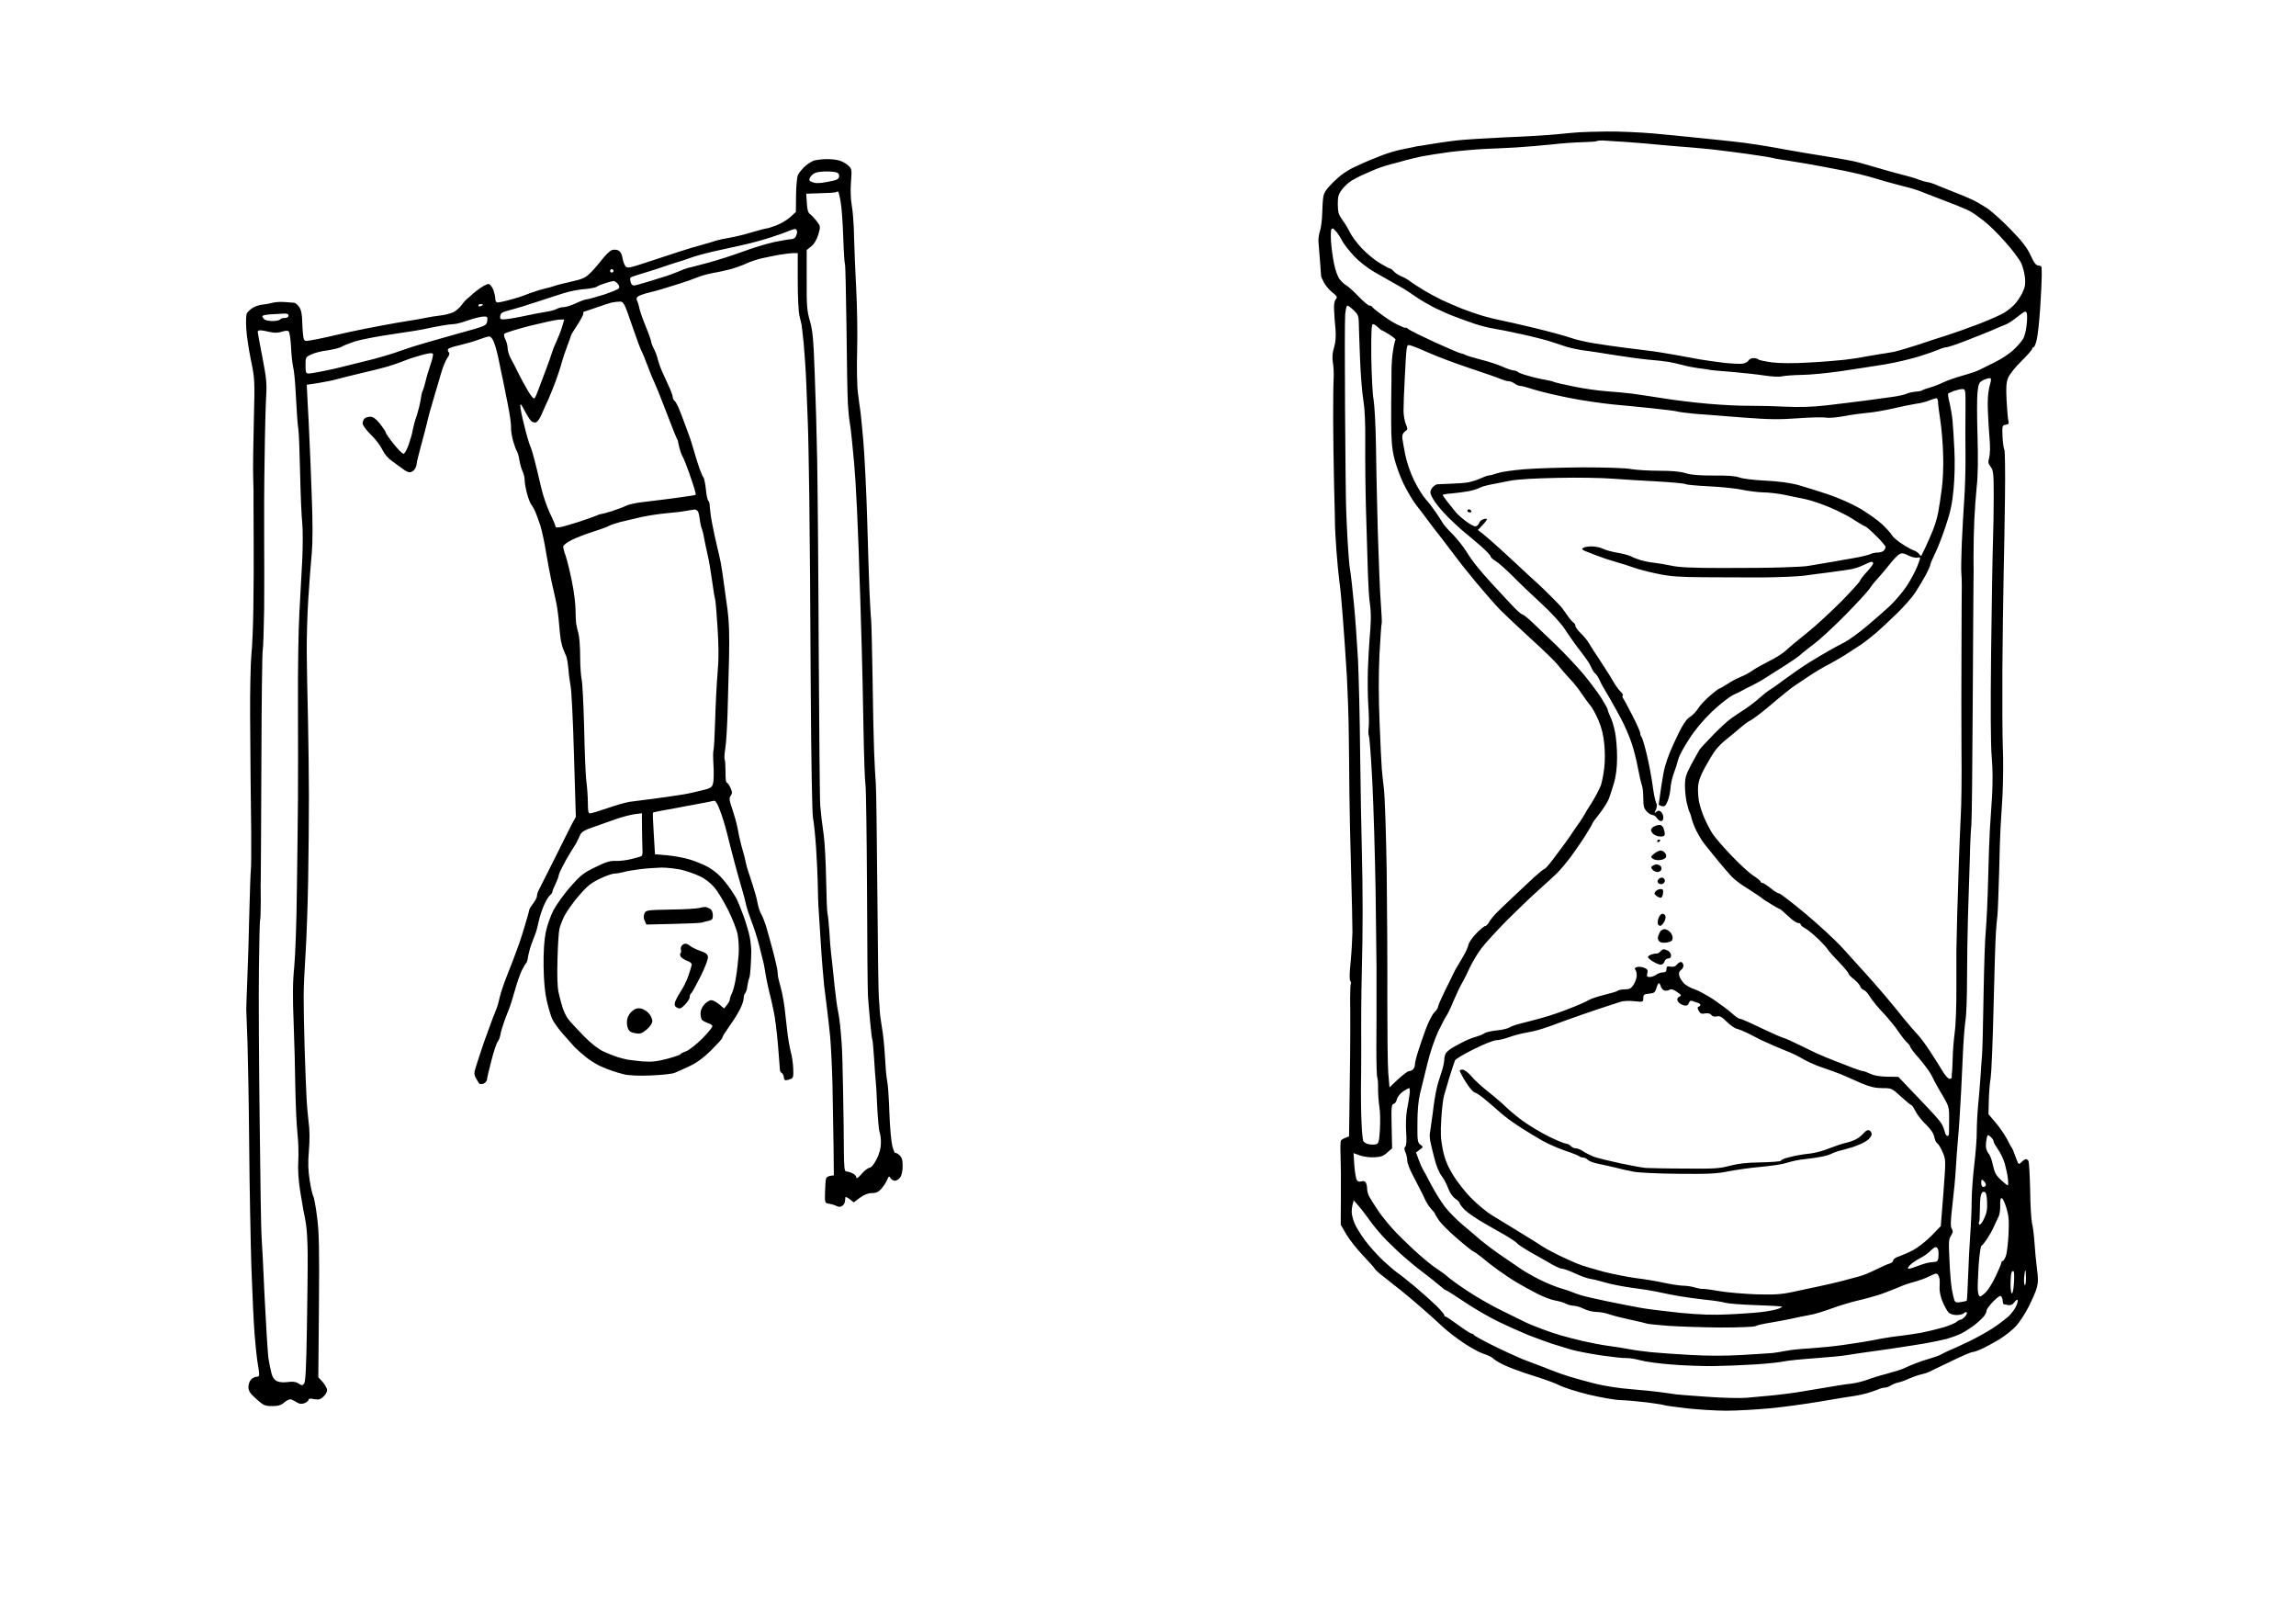 <?xml version="1.0" standalone="no"?>
<!DOCTYPE svg PUBLIC "-//W3C//DTD SVG 20010904//EN"
 "http://www.w3.org/TR/2001/REC-SVG-20010904/DTD/svg10.dtd">
<svg version="1.0" xmlns="http://www.w3.org/2000/svg"
 width="1488pt" height="1039pt" viewBox="0 0 1488 1039"
 preserveAspectRatio="xMidYMid meet">
<g transform="translate(0,1039) scale(0.1,-0.1)"
fill="#000000" stroke="none">
<g>
<path d="M10415 9538 c-77 -1 -158 -3 -180 -5 -22 -1 -87 -7 -145 -13 -58 -6
-211 -15 -340 -20 -129 -6 -273 -15 -320 -21 -47 -6 -110 -15 -140 -20 -30 -5
-66 -11 -80 -13 -14 -1 -36 -5 -50 -9 -14 -3 -51 -11 -83 -17 -31 -6 -85 -23
-120 -36 -34 -14 -71 -28 -82 -33 -11 -4 -53 -23 -94 -42 -50 -23 -93 -53
-136 -95 -44 -43 -64 -70 -68 -95 -4 -19 -7 -69 -8 -113 -1 -43 -8 -95 -15
-115 -7 -20 -11 -52 -9 -71 2 -19 6 -75 10 -125 4 -49 7 -92 7 -95 0 -3 8 -21
18 -40 10 -19 34 -48 54 -64 32 -25 35 -31 23 -45 -9 -10 -13 -35 -11 -69 1
-30 5 -85 9 -123 4 -48 1 -85 -9 -120 -11 -35 -13 -65 -8 -97 5 -26 7 -74 5
-107 -2 -33 -3 -148 -3 -255 0 -107 3 -303 6 -435 4 -132 6 -251 6 -265 0 -14
4 -83 9 -155 5 -71 14 -161 19 -200 6 -38 15 -135 21 -215 6 -80 12 -165 14
-190 2 -25 8 -121 14 -215 5 -93 11 -253 12 -355 2 -102 3 -273 4 -380 1 -107
6 -339 11 -515 5 -176 9 -358 9 -405 -1 -47 -6 -134 -12 -195 -7 -67 -8 -114
-2 -121 5 -6 6 -13 4 -16 -3 -3 -5 -45 -5 -94 1 -49 1 -136 1 -194 0 -58 -1
-240 -4 -404 l-4 -299 -24 -9 c-13 -5 -26 -13 -29 -18 -3 -5 -4 -48 -2 -97 2
-48 3 -169 2 -268 l-1 -180 38 -65 c21 -35 71 -98 111 -139 39 -42 72 -78 72
-82 0 -3 25 -26 56 -50 31 -24 82 -65 115 -91 33 -26 97 -80 142 -120 45 -39
104 -92 130 -117 27 -25 86 -71 131 -101 46 -31 103 -62 127 -70 24 -7 52 -20
62 -28 9 -9 27 -21 40 -28 12 -7 29 -16 37 -19 8 -4 35 -15 60 -25 25 -10 92
-33 150 -51 58 -18 125 -43 150 -56 25 -13 107 -39 183 -58 77 -18 169 -35
205 -36 37 -1 116 -8 175 -15 60 -8 112 -16 116 -19 5 -2 70 -11 146 -20 75
-8 189 -15 253 -15 65 0 189 7 277 15 88 8 241 29 340 46 99 17 196 33 215 35
19 3 53 10 75 16 22 6 54 17 72 24 17 8 39 14 50 14 10 0 27 6 38 14 11 7 34
17 52 20 18 4 49 16 70 26 21 9 54 21 73 25 19 4 41 11 50 16 8 4 72 35 142
68 69 34 133 61 141 61 8 0 35 9 59 20 25 11 76 39 115 62 38 24 88 63 110 88
22 25 59 81 81 125 22 44 46 98 52 121 9 31 10 62 1 125 -6 46 -13 122 -16
169 -3 47 -10 103 -16 125 -5 22 -11 119 -12 216 -2 96 -7 181 -11 187 -4 7
-11 12 -17 12 -5 0 -18 -9 -28 -19 -19 -19 -19 -18 -36 27 -9 26 -20 54 -25
62 -6 8 -22 38 -36 65 -15 28 -47 74 -72 103 l-45 53 2 87 c1 48 6 114 12 147
5 33 14 242 19 465 5 223 12 437 15 475 2 39 7 90 10 115 3 25 7 151 11 280 3
130 7 258 9 285 2 28 8 124 13 215 4 91 6 228 2 305 -3 77 -4 307 -3 510 2
204 5 474 8 600 3 127 7 361 9 520 2 160 0 295 -4 300 -4 6 -10 44 -12 85 -3
72 -2 75 21 78 20 3 22 8 16 30 -3 15 -8 74 -11 132 -4 83 -2 113 11 144 9 21
47 69 86 107 38 37 69 73 69 79 0 5 4 10 9 10 5 0 14 21 20 46 7 26 17 119 23
208 6 89 10 181 10 206 0 25 0 51 -1 58 -1 6 -10 12 -21 12 -15 0 -28 17 -50
66 -23 49 -54 90 -127 165 -53 55 -122 117 -152 138 -31 20 -76 47 -101 58
-25 11 -65 29 -90 38 -25 10 -54 21 -65 26 -11 4 -42 17 -69 28 -27 12 -56 21
-65 21 -9 1 -34 8 -56 16 -22 9 -65 22 -95 29 -30 8 -71 18 -90 24 -19 5 -75
22 -125 36 -49 15 -110 31 -135 35 -25 5 -103 19 -175 30 -71 11 -152 25 -180
30 -27 4 -90 16 -140 25 -49 9 -139 23 -200 31 -60 7 -177 20 -260 28 -82 9
-224 22 -315 31 -91 8 -228 14 -305 13z m-31 -58 c17 -1 87 -5 156 -10 69 -5
170 -13 225 -19 55 -5 136 -12 180 -15 44 -4 116 -10 160 -15 44 -5 145 -18
225 -29 80 -11 152 -23 160 -26 8 -2 33 -7 55 -10 22 -3 94 -15 160 -26 66
-12 176 -32 245 -46 69 -14 159 -36 200 -49 41 -13 113 -33 160 -45 47 -11 99
-26 115 -32 17 -6 44 -16 60 -23 17 -7 80 -31 140 -54 61 -23 124 -50 140 -58
17 -9 56 -36 88 -61 32 -24 96 -86 142 -139 47 -52 94 -115 105 -140 11 -25
22 -69 24 -97 3 -39 -1 -61 -19 -96 -13 -25 -34 -57 -48 -71 -13 -15 -43 -39
-66 -54 -23 -14 -95 -46 -159 -71 -64 -25 -157 -58 -207 -74 -49 -15 -139 -45
-199 -65 -61 -20 -130 -40 -155 -45 -25 -5 -66 -11 -91 -15 -25 -4 -67 -11
-95 -16 -27 -6 -86 -15 -130 -20 -44 -5 -150 -14 -235 -18 -99 -6 -184 -5
-235 1 -44 6 -84 14 -89 19 -6 5 -20 9 -33 9 -12 0 -26 -7 -31 -15 -4 -9 -21
-18 -37 -21 -16 -3 -69 0 -119 5 -50 6 -120 16 -156 22 -36 6 -110 20 -165 30
-55 10 -136 23 -180 28 -44 6 -116 15 -160 20 -44 6 -125 17 -180 26 -55 9
-125 25 -155 36 -30 11 -136 40 -235 64 -99 24 -198 46 -220 50 -22 4 -71 16
-110 27 -38 11 -101 33 -140 48 -38 15 -97 41 -130 56 -33 16 -89 46 -125 68
-36 22 -74 47 -85 56 -11 9 -34 22 -52 29 -17 7 -39 21 -49 32 -9 10 -21 19
-25 19 -4 0 -35 16 -68 36 -34 20 -86 64 -117 97 -31 33 -65 79 -75 101 -11
23 -33 59 -49 81 -25 34 -29 49 -30 101 0 51 4 66 28 97 15 20 43 46 62 57 19
11 46 25 60 32 14 6 48 21 75 33 28 13 79 30 115 40 36 9 81 21 100 27 19 5
64 16 100 24 36 7 119 20 185 29 66 8 167 17 225 20 58 2 152 7 210 10 58 4
159 12 225 19 66 8 158 14 205 15 46 1 86 4 89 7 2 2 18 4 35 4z m-1746 -570
c2 0 12 -10 23 -22 11 -13 29 -41 40 -63 12 -21 47 -65 77 -97 31 -33 88 -77
130 -101 41 -23 91 -51 111 -63 20 -11 52 -30 72 -41 20 -12 59 -37 85 -56 27
-19 81 -50 119 -70 39 -19 99 -46 135 -59 36 -14 95 -35 131 -47 37 -12 91
-26 120 -30 30 -5 108 -20 174 -35 66 -14 149 -35 185 -46 36 -12 87 -28 113
-37 27 -8 78 -19 115 -24 37 -4 123 -18 192 -29 69 -11 168 -25 221 -30 52 -4
113 -11 135 -15 21 -4 62 -13 89 -20 28 -8 75 -17 105 -21 30 -3 64 -8 75 -11
11 -2 76 -8 145 -13 69 -6 161 -16 205 -23 47 -7 95 -10 115 -5 19 4 76 8 125
9 50 0 164 11 255 24 91 14 219 33 285 44 66 11 165 34 220 51 55 17 114 38
132 46 17 8 38 14 47 14 9 0 64 18 123 41 60 23 137 54 173 69 36 16 76 33 90
38 14 5 49 28 77 51 48 37 52 39 58 21 4 -11 3 -46 -1 -78 -3 -31 -13 -69 -20
-83 -7 -15 -35 -47 -61 -72 -26 -26 -82 -63 -123 -83 -41 -20 -88 -43 -103
-51 -15 -8 -65 -25 -110 -37 -45 -13 -100 -32 -122 -43 -22 -11 -60 -26 -85
-33 -25 -7 -49 -16 -55 -20 -5 -4 -25 -7 -44 -8 -18 -2 -42 -7 -52 -12 -10 -6
-51 -15 -91 -21 -40 -6 -122 -17 -183 -25 -60 -8 -171 -21 -245 -30 -95 -11
-175 -13 -270 -9 -74 4 -180 6 -235 6 -55 -1 -174 5 -265 13 -91 8 -223 24
-295 36 -71 11 -161 25 -200 30 -38 5 -112 11 -164 15 -51 4 -147 17 -213 31
-66 13 -124 27 -129 30 -5 3 -30 9 -57 14 -26 4 -74 15 -107 25 -33 9 -64 20
-69 26 -6 5 -18 9 -27 9 -9 0 -42 11 -73 25 -31 14 -94 34 -139 45 -45 12 -90
25 -99 30 -10 6 -23 10 -28 10 -6 0 -82 32 -168 71 -86 40 -165 78 -174 87
-10 8 -18 12 -18 8 0 -3 -23 6 -52 20 -29 14 -77 45 -107 68 -31 22 -57 44
-59 49 -2 4 -10 7 -17 7 -7 0 -38 26 -70 59 -31 32 -66 64 -78 71 -12 6 -32
24 -44 40 -13 15 -29 59 -37 101 -9 41 -17 106 -20 146 -2 40 -1 74 2 77 3 4
7 6 10 6z m94 -500 c5 0 23 -13 41 -30 25 -23 32 -38 33 -72 0 -24 4 -131 8
-238 4 -107 14 -231 22 -275 9 -54 13 -144 12 -275 -1 -107 1 -305 5 -440 4
-135 10 -315 12 -400 3 -85 8 -175 13 -200 4 -25 7 -72 6 -105 -1 -33 -4 -89
-8 -124 -3 -36 -8 -126 -11 -200 -2 -75 -1 -181 3 -236 4 -54 5 -117 2 -140
-3 -22 -2 -47 2 -55 4 -8 14 -143 22 -300 8 -157 17 -472 21 -700 3 -228 6
-451 6 -495 0 -44 0 -129 0 -190 0 -60 0 -117 0 -125 0 -8 0 -100 -1 -203 0
-103 2 -192 6 -198 3 -5 6 -39 5 -74 0 -35 4 -88 9 -119 5 -30 6 -95 3 -145
-5 -78 -8 -90 -26 -95 -11 -3 -33 -2 -48 1 -15 3 -31 13 -34 22 -4 9 -9 61
-11 116 -3 55 -4 147 -4 205 1 58 2 177 2 265 -1 88 0 205 0 260 0 55 2 174 4
265 3 91 5 260 5 375 0 116 -2 293 -5 395 -3 102 -8 379 -11 615 -2 237 -9
516 -14 620 -6 105 -17 267 -26 360 -9 94 -20 193 -25 220 -5 28 -12 111 -16
185 -4 74 -9 173 -10 220 -2 47 -5 335 -7 640 -2 305 -2 581 1 613 3 31 9 57
14 57z m166 -120 c6 0 21 -9 32 -20 11 -11 22 -20 25 -20 3 0 25 -13 50 -28
25 -16 43 -31 39 -34 -3 -4 -11 -35 -16 -70 -6 -35 -10 -94 -10 -133 0 -38 0
-95 -1 -125 -1 -30 -1 -122 -1 -205 0 -110 5 -171 19 -230 10 -44 38 -121 62
-171 25 -50 62 -113 84 -140 21 -27 54 -69 71 -93 18 -25 61 -81 96 -125 34
-45 77 -101 95 -125 17 -24 75 -96 128 -160 54 -64 121 -141 150 -171 30 -30
120 -115 201 -189 81 -73 160 -150 175 -170 15 -20 48 -58 74 -86 27 -27 62
-72 80 -100 18 -27 43 -61 55 -75 13 -14 36 -57 53 -96 21 -49 33 -98 38 -155
5 -46 5 -115 0 -153 -4 -38 -14 -89 -22 -114 -9 -24 -36 -75 -60 -114 -25 -38
-45 -71 -45 -73 0 -2 -15 -25 -32 -51 -18 -25 -40 -56 -48 -69 -8 -13 -28 -42
-45 -65 -16 -22 -52 -70 -79 -106 -26 -35 -52 -64 -57 -64 -4 0 -34 -24 -65
-52 -31 -29 -95 -89 -142 -133 -46 -44 -96 -91 -109 -105 -13 -14 -32 -37 -41
-52 -9 -16 -21 -28 -27 -28 -6 0 -32 -21 -57 -47 -26 -27 -49 -60 -51 -74 -3
-14 -19 -50 -37 -80 -17 -30 -36 -61 -41 -69 -5 -8 -14 -26 -21 -40 -6 -14
-31 -64 -55 -112 -23 -47 -43 -93 -43 -100 0 -8 -11 -25 -24 -37 -13 -12 -37
-59 -54 -104 -17 -45 -40 -112 -51 -148 -12 -36 -21 -74 -21 -85 0 -11 -5 -25
-12 -32 -7 -7 -19 -12 -27 -12 -8 0 -39 -24 -70 -52 l-56 -53 -8 95 c-4 52 -6
264 -6 470 1 206 -1 579 -4 828 -4 249 -12 492 -18 540 -6 48 -12 107 -14 132
-2 25 -9 158 -14 295 -7 170 -7 312 -1 444 6 107 12 197 14 200 3 4 0 63 -5
131 -6 69 -14 283 -20 475 -5 193 -11 447 -12 565 -2 118 -9 244 -15 280 -7
36 -13 161 -15 278 -1 164 1 212 11 212z m250 -140 c15 -4 70 -27 122 -50 52
-23 169 -67 260 -97 91 -30 179 -61 197 -69 17 -7 40 -14 50 -14 11 0 28 -7
39 -15 10 -8 27 -15 36 -15 10 0 50 -11 90 -24 40 -13 143 -37 228 -54 85 -17
211 -35 280 -42 69 -6 188 -18 265 -26 77 -8 147 -17 155 -20 8 -3 60 -10 115
-15 55 -4 194 -15 309 -24 171 -13 236 -14 358 -5 82 6 164 8 182 4 19 -3 69
1 112 9 44 9 113 18 154 22 41 3 120 17 175 30 55 13 122 26 148 30 26 3 63
13 82 21 19 8 39 14 45 14 5 0 10 -11 10 -25 0 -14 7 -64 14 -112 8 -49 17
-149 19 -223 3 -80 -1 -173 -9 -230 -7 -52 -17 -120 -23 -150 -5 -30 -21 -82
-34 -115 -13 -33 -35 -82 -48 -110 -13 -27 -25 -52 -27 -55 -2 -3 -9 2 -15 11
-7 9 -22 19 -34 23 -13 4 -47 23 -76 42 -30 19 -60 45 -66 57 -7 12 -35 44
-64 71 -29 27 -93 72 -142 101 -53 31 -141 70 -210 93 -66 22 -154 49 -196 61
-50 13 -124 23 -210 27 -76 4 -149 13 -168 21 -24 9 -75 13 -165 12 -93 0
-145 4 -181 15 -33 11 -90 16 -170 16 -66 0 -149 5 -185 11 -37 7 -170 11
-311 11 -135 -1 -305 -6 -378 -12 -73 -6 -151 -17 -174 -25 -23 -8 -48 -15
-56 -15 -8 0 -33 -9 -55 -19 -23 -11 -59 -22 -81 -26 -22 -4 -74 -8 -115 -9
-41 -2 -80 -3 -87 -4 -6 -1 -19 -9 -27 -18 -9 -8 -16 -24 -16 -34 0 -11 13
-38 30 -62 16 -24 54 -68 84 -98 30 -30 76 -73 103 -95 27 -22 77 -64 111 -94
34 -30 62 -59 62 -65 0 -7 15 -20 33 -31 17 -10 68 -55 112 -99 44 -45 127
-124 184 -176 57 -52 124 -124 148 -160 24 -36 54 -79 66 -96 13 -17 36 -49
53 -70 16 -22 35 -48 42 -59 6 -11 16 -30 21 -42 6 -11 15 -24 21 -28 5 -3 17
-21 25 -38 8 -18 19 -39 24 -47 5 -8 25 -42 44 -75 19 -33 53 -94 75 -136 22
-41 51 -109 65 -150 14 -40 33 -114 42 -164 9 -49 21 -100 26 -113 5 -13 9
-51 9 -84 0 -50 4 -66 22 -85 12 -13 29 -23 37 -23 9 0 22 -9 29 -20 7 -11 19
-20 27 -20 9 0 15 9 15 24 0 13 -7 29 -15 36 -12 10 -18 10 -31 0 -13 -12 -14
-10 -3 13 9 20 9 33 1 50 -6 12 -16 63 -22 112 -7 50 -23 137 -37 195 -14 58
-29 109 -34 114 -5 6 -9 17 -9 26 0 9 -23 61 -51 115 -28 55 -55 105 -60 111
-5 6 -6 14 -2 18 4 3 -3 15 -15 26 -12 11 -33 41 -48 67 -15 27 -53 86 -83
132 -31 46 -64 97 -74 115 -10 17 -34 46 -53 64 -18 18 -34 39 -34 47 0 8 -6
18 -13 22 -7 4 -24 24 -37 43 -14 19 -29 41 -35 49 -5 8 -37 41 -70 74 -33 33
-73 72 -90 87 -16 14 -73 66 -126 116 -52 49 -122 113 -155 142 -32 29 -70 60
-82 70 l-24 18 31 33 c18 19 30 36 27 38 -2 3 -14 2 -25 -2 -11 -3 -23 -15
-26 -26 -4 -10 -14 -19 -24 -19 -10 0 -38 15 -62 34 -24 18 -53 44 -64 57 -11
13 -35 43 -52 65 -18 23 -33 44 -33 47 0 3 26 8 58 10 31 3 80 9 107 14 28 5
60 15 73 22 13 7 44 16 70 21 26 5 83 16 127 25 52 10 161 16 311 19 128 3
285 0 350 -5 66 -5 196 -13 291 -18 94 -5 178 -13 185 -17 7 -5 78 -11 158
-15 80 -4 177 -14 215 -23 39 -8 97 -15 130 -16 33 0 96 -7 140 -16 44 -9 107
-22 140 -29 33 -7 103 -31 155 -53 52 -21 123 -58 157 -81 34 -22 66 -41 71
-41 4 0 36 -27 70 -61 34 -33 62 -66 62 -73 0 -6 -5 -17 -12 -24 -7 -7 -25
-12 -41 -12 -15 0 -37 -5 -48 -11 -11 -5 -59 -17 -107 -25 -48 -9 -127 -22
-177 -31 -49 -8 -103 -17 -120 -20 -16 -3 -88 -7 -160 -9 -71 -3 -249 -4 -393
-4 -193 0 -282 4 -330 15 -37 8 -87 16 -112 19 -25 2 -63 10 -85 16 -22 7 -52
18 -66 26 -15 7 -54 18 -88 23 -34 6 -76 17 -93 26 -17 8 -50 15 -72 15 -23 0
-48 -4 -56 -10 -11 -7 -8 -11 15 -21 17 -6 53 -20 80 -31 28 -11 79 -28 115
-38 36 -10 90 -27 120 -38 30 -11 100 -29 155 -40 80 -17 142 -21 305 -22 113
-1 286 -1 385 -1 99 1 214 6 255 11 41 6 113 15 160 21 47 6 108 15 135 19 28
4 69 17 92 29 23 11 47 21 53 21 5 0 10 -5 10 -10 0 -6 -19 -31 -42 -56 -23
-25 -43 -51 -44 -57 -1 -7 -55 -66 -120 -133 -66 -66 -166 -159 -224 -205 -58
-46 -119 -97 -136 -114 -17 -16 -66 -48 -110 -69 -43 -22 -92 -49 -109 -62
-16 -12 -50 -30 -75 -40 -25 -10 -64 -31 -86 -46 -23 -15 -45 -28 -49 -28 -4
0 -32 -21 -62 -47 -31 -26 -66 -64 -79 -85 -13 -20 -36 -44 -53 -54 -19 -11
-42 -44 -69 -98 -22 -45 -49 -103 -60 -131 -11 -27 -25 -68 -31 -90 -7 -22
-18 -85 -26 -140 -8 -55 -15 -103 -15 -106 0 -4 9 -9 21 -12 17 -4 24 2 36 31
9 20 17 57 19 82 1 25 10 65 18 90 9 25 19 52 21 60 2 8 8 30 14 48 5 18 35
73 67 122 38 60 88 120 149 179 55 52 113 97 141 110 27 12 56 27 64 32 8 5
35 18 59 30 25 12 66 35 92 53 26 17 80 51 120 76 40 25 85 56 100 70 15 14
55 45 88 70 34 25 124 108 200 185 76 77 146 154 157 170 10 17 35 48 56 70
20 22 55 64 78 93 23 29 50 57 61 62 14 8 29 6 57 -9 22 -11 49 -17 60 -14 21
5 21 5 -3 -58 -14 -34 -45 -92 -70 -129 -25 -37 -72 -92 -105 -124 -33 -31
-102 -91 -153 -134 -51 -43 -115 -89 -142 -103 -28 -14 -72 -38 -100 -54 -27
-15 -84 -49 -125 -74 -41 -25 -112 -74 -158 -108 -46 -35 -93 -68 -105 -74
-11 -7 -37 -27 -58 -46 -20 -19 -63 -52 -95 -74 -33 -21 -75 -50 -94 -63 -19
-13 -70 -59 -112 -102 -43 -44 -84 -88 -92 -99 -7 -11 -32 -55 -55 -98 -35
-66 -41 -86 -41 -138 0 -33 5 -81 11 -107 6 -26 14 -54 18 -62 5 -9 11 -29 15
-46 4 -16 17 -51 30 -77 13 -25 33 -59 44 -74 12 -15 30 -39 42 -53 11 -14 40
-50 65 -80 25 -30 60 -70 77 -89 18 -18 51 -44 73 -58 22 -14 58 -37 80 -52
22 -14 42 -28 45 -31 3 -4 29 -20 58 -38 29 -18 55 -32 58 -32 2 0 26 -20 52
-45 26 -25 55 -45 64 -45 10 0 18 -4 18 -10 0 -5 13 -16 28 -24 16 -8 53 -39
84 -68 30 -29 59 -61 64 -70 5 -9 37 -46 72 -81 34 -36 62 -69 62 -75 0 -5 15
-21 34 -36 19 -14 37 -35 41 -45 3 -11 14 -22 23 -25 10 -3 25 -19 34 -34 10
-16 30 -43 45 -61 15 -18 47 -54 71 -79 23 -26 58 -69 76 -97 19 -27 43 -59
55 -69 12 -11 21 -23 21 -28 0 -6 26 -40 58 -76 32 -37 68 -86 80 -109 11 -23
25 -50 31 -60 5 -10 26 -47 47 -81 34 -60 37 -69 36 -145 0 -45 -1 -88 -1 -94
-1 -7 -5 -13 -11 -13 -5 0 -13 12 -16 27 -4 15 -12 36 -18 47 -6 12 -28 39
-48 61 -20 22 -81 87 -136 144 l-99 104 -74 1 c-48 1 -86 8 -108 19 -19 9 -40
17 -46 17 -7 0 -34 9 -61 19 -27 11 -80 31 -119 46 -38 15 -95 38 -125 52 -30
14 -84 40 -120 58 -36 18 -76 36 -90 40 -14 4 -61 24 -105 45 -44 21 -101 47
-126 59 -25 11 -50 21 -56 21 -6 0 -28 16 -49 35 -22 20 -76 60 -120 90 -45
29 -100 59 -123 66 -23 7 -53 24 -67 37 -13 14 -27 36 -31 50 -4 17 -1 29 11
37 9 7 16 19 16 28 0 9 -5 19 -12 23 -6 4 -19 -2 -28 -13 -12 -15 -24 -19 -43
-16 -22 4 -27 2 -27 -16 0 -15 -6 -21 -23 -21 -13 0 -32 -7 -43 -15 -10 -8
-29 -15 -42 -15 -19 0 -21 4 -16 25 5 20 1 26 -21 35 -15 6 -36 8 -47 4 -14
-4 -16 -9 -9 -18 6 -7 9 -26 8 -42 -2 -17 -12 -42 -22 -57 -14 -21 -25 -27
-54 -27 -20 0 -41 -4 -47 -9 -5 -5 -43 -16 -84 -26 -41 -10 -88 -25 -105 -35
-16 -10 -70 -34 -120 -53 -49 -20 -128 -47 -175 -60 -47 -13 -110 -30 -140
-37 -30 -7 -64 -19 -76 -26 -11 -8 -49 -17 -85 -20 -35 -4 -71 -12 -79 -19 -8
-6 -35 -17 -60 -24 -24 -7 -65 -24 -90 -38 -25 -13 -54 -29 -65 -36 -11 -7
-25 -19 -32 -27 -7 -8 -13 -29 -13 -46 0 -17 -9 -57 -21 -90 -11 -32 -25 -79
-30 -104 -6 -25 -17 -94 -24 -155 -8 -60 -16 -117 -18 -127 -3 -9 -1 -33 3
-55 4 -21 17 -73 28 -115 11 -44 31 -90 45 -107 13 -16 32 -52 42 -79 11 -30
29 -56 46 -68 16 -10 29 -24 29 -30 0 -5 16 -26 35 -45 20 -18 71 -54 115 -79
43 -25 109 -63 147 -84 37 -22 71 -45 76 -52 4 -7 46 -34 93 -61 47 -26 106
-60 132 -75 26 -15 56 -28 66 -28 10 0 48 -14 83 -30 35 -17 80 -33 101 -36
20 -3 64 -14 97 -24 33 -10 114 -26 180 -35 66 -8 147 -22 180 -30 33 -7 89
-18 125 -24 36 -6 108 -16 162 -22 53 -5 111 -14 130 -20 18 -5 107 -12 198
-15 91 -3 167 -7 169 -10 2 -2 -9 -8 -25 -14 -16 -6 -65 -16 -109 -21 -44 -5
-141 -12 -215 -15 -96 -5 -185 -2 -310 10 -96 10 -211 24 -255 32 -44 8 -143
27 -220 43 -77 16 -156 34 -175 41 -19 6 -44 15 -55 20 -11 5 -46 16 -79 26
-32 10 -92 35 -133 56 -42 21 -94 51 -117 67 -22 15 -80 55 -129 88 -48 33
-106 77 -130 97 -23 21 -75 64 -115 98 -40 33 -92 86 -117 118 -24 31 -65 97
-91 146 -25 49 -50 94 -53 99 -4 6 -16 32 -26 59 l-18 49 24 18 c24 18 24 18
4 33 -18 13 -20 26 -19 138 0 79 6 148 17 193 9 39 31 126 48 195 17 72 48
161 71 210 23 47 47 92 53 100 6 8 27 51 45 95 19 44 43 96 55 115 11 19 34
64 50 100 17 36 50 92 75 125 25 33 99 114 165 181 66 66 158 154 205 196 47
42 101 91 120 110 19 18 60 67 91 108 30 41 74 105 97 142 23 37 42 70 42 73
0 3 21 32 46 63 25 32 53 76 61 97 8 22 23 69 34 105 12 44 19 97 19 165 0 55
-6 129 -14 165 -7 36 -21 80 -30 97 -9 18 -16 37 -16 43 0 6 -21 44 -46 83
-26 40 -79 110 -118 156 -39 46 -118 130 -176 186 -58 56 -127 122 -155 148
-27 26 -55 47 -61 47 -6 0 -39 30 -74 68 -35 37 -88 94 -119 128 -31 33 -74
83 -96 110 -23 27 -56 74 -74 104 -19 30 -58 79 -87 109 -30 29 -60 63 -66 76
-7 12 -26 42 -43 66 -16 24 -45 62 -65 84 -20 22 -54 78 -77 125 -24 50 -47
118 -56 165 -9 44 -17 92 -19 107 -2 18 4 32 17 42 19 13 19 17 6 48 -8 18
-15 58 -15 88 0 30 3 125 8 210 4 85 9 169 12 187 4 29 7 31 32 23z m3744
-210 c15 0 15 -5 1 -56 -9 -38 -13 -88 -10 -153 2 -53 7 -135 11 -182 5 -51 3
-102 -2 -123 -9 -30 -7 -40 9 -60 17 -22 20 -42 20 -183 0 -87 -2 -225 -5
-308 -3 -82 -8 -402 -12 -710 -4 -365 -3 -602 4 -680 7 -76 7 -170 2 -255 -5
-74 -11 -171 -14 -215 -3 -44 -8 -185 -11 -314 -3 -128 -10 -279 -15 -335 -6
-55 -12 -249 -15 -431 -3 -181 -7 -355 -10 -385 -3 -30 -7 -93 -10 -140 -3
-47 -10 -128 -15 -180 -5 -52 -9 -129 -9 -170 1 -41 -7 -138 -16 -215 -9 -77
-17 -183 -17 -235 0 -52 -4 -149 -9 -215 -5 -66 -11 -189 -14 -274 -3 -85 -7
-156 -9 -158 -2 -2 -19 -6 -38 -9 -28 -5 -36 -2 -42 12 -4 11 -12 44 -17 74
-5 30 -12 114 -15 187 -6 114 -5 136 10 157 13 21 14 30 5 45 -9 14 -8 49 4
152 9 74 19 179 22 234 3 55 10 147 15 205 6 58 14 195 20 305 5 110 12 243
14 295 3 53 9 125 14 160 6 36 10 157 10 270 0 113 3 293 6 400 4 107 9 276
12 375 2 99 7 198 10 220 3 22 7 384 9 805 2 421 5 772 5 780 1 8 1 74 0 145
0 72 2 182 5 245 3 63 10 162 16 220 8 69 9 181 5 326 -4 122 -4 249 0 283 6
53 10 64 33 76 14 8 33 14 43 15z m-175 -71 c21 1 22 -1 21 -136 -1 -76 -1
-208 0 -293 1 -85 -3 -213 -8 -285 -5 -71 -12 -200 -16 -285 -3 -85 -5 -171
-3 -190 2 -19 3 -57 3 -85 -1 -27 -1 -214 -2 -415 -1 -201 -1 -495 0 -655 2
-159 0 -353 -5 -430 -4 -77 -9 -207 -12 -290 -3 -82 -8 -242 -11 -355 -2 -113
-5 -212 -5 -220 0 -8 0 -112 0 -230 1 -118 -4 -253 -11 -300 -6 -47 -12 -121
-13 -165 -1 -44 -3 -84 -4 -90 -2 -5 -3 -18 -2 -27 2 -11 -4 -18 -14 -18 -8 0
-28 21 -43 46 -15 25 -51 83 -80 127 -29 45 -68 98 -87 117 -18 19 -57 65 -87
101 -29 37 -84 104 -123 150 -38 45 -97 112 -130 148 -33 37 -97 108 -143 158
-45 50 -155 151 -243 225 -88 73 -165 132 -170 130 -6 -1 -29 13 -53 33 -24
19 -48 35 -55 35 -6 0 -11 4 -11 8 0 5 -22 23 -49 40 -27 18 -90 76 -141 130
-51 53 -104 115 -119 137 -15 22 -39 68 -54 102 -15 33 -31 83 -36 110 -5 26
-8 71 -6 98 3 35 16 71 43 120 21 39 50 87 65 108 14 21 47 55 73 75 26 20 65
53 88 73 23 20 52 42 66 49 14 7 45 29 70 49 25 19 74 60 110 91 36 30 81 66
100 80 19 13 67 45 106 71 39 26 95 59 125 74 30 16 79 44 109 63 30 20 75 49
100 65 25 17 69 51 98 76 29 25 90 82 135 126 46 44 99 105 119 135 20 30 50
81 67 112 17 31 31 62 31 69 0 6 13 37 29 69 16 32 48 112 70 179 32 95 43
147 52 244 7 69 9 178 5 252 -3 72 -9 157 -12 190 -3 33 -12 85 -19 115 -8 30
-12 57 -9 60 3 3 20 10 37 17 18 6 42 12 54 12z m-1966 -3849 c4 0 9 -9 12
-20 3 -11 13 -23 22 -27 10 -3 25 -2 34 4 12 7 25 3 50 -14 27 -18 30 -24 17
-29 -9 -3 -16 -12 -16 -19 0 -7 6 -18 14 -24 8 -7 23 -14 35 -16 13 -2 22 3
26 16 5 14 12 18 23 14 10 -4 25 -10 35 -12 9 -3 17 -9 17 -13 0 -5 -5 -10
-11 -12 -9 -3 -9 -10 0 -27 10 -18 19 -22 41 -17 19 3 33 0 41 -10 8 -10 21
-13 36 -9 19 4 32 -3 64 -35 22 -22 52 -43 67 -46 15 -4 45 -16 67 -27 22 -11
47 -24 55 -28 8 -5 31 -16 50 -25 19 -8 49 -21 65 -29 17 -7 54 -23 84 -35 30
-11 75 -33 100 -48 25 -15 69 -35 96 -46 28 -10 75 -27 105 -37 30 -11 69 -26
85 -34 17 -8 62 -28 102 -45 53 -22 87 -30 132 -30 60 0 62 -1 121 -55 33 -30
63 -55 67 -55 5 0 16 -18 27 -39 10 -22 40 -60 67 -86 32 -31 50 -58 55 -81 3
-19 12 -38 19 -42 8 -4 23 -29 35 -57 21 -49 21 -49 5 -264 l-17 -215 -61 -63
c-34 -34 -87 -76 -117 -92 -30 -16 -72 -34 -92 -41 -21 -6 -38 -18 -38 -25 0
-8 -10 -17 -22 -21 -13 -3 -54 -22 -91 -40 -38 -19 -85 -38 -105 -43 -20 -5
-71 -19 -112 -30 -41 -11 -111 -27 -155 -36 -44 -9 -120 -26 -169 -36 -73 -16
-116 -18 -236 -15 -80 3 -187 12 -238 21 -50 9 -97 15 -104 14 -7 -2 -31 3
-53 9 -22 7 -57 12 -78 12 -20 0 -77 9 -125 19 -48 11 -129 24 -180 30 -51 7
-144 25 -208 41 -63 17 -139 39 -167 51 -29 11 -85 37 -125 56 -40 20 -88 45
-105 57 -18 12 -86 55 -152 95 -66 41 -147 90 -180 110 -33 20 -92 70 -133
111 -40 41 -93 110 -119 153 -34 58 -51 101 -63 161 -13 66 -15 106 -9 200 4
64 12 131 18 149 5 18 21 73 36 122 16 50 31 97 35 105 3 8 58 41 121 72 63
32 128 57 144 58 17 0 55 9 85 20 30 11 82 25 115 30 33 6 67 14 75 17 8 3 22
7 30 9 8 2 71 24 140 50 69 25 172 61 230 80 58 19 119 39 135 44 17 5 56 7
88 3 56 -6 57 -5 57 20 0 23 5 26 38 29 32 3 38 7 47 36 5 17 12 32 16 32z
m-1619 -680 c5 0 6 -19 3 -42 -3 -24 -11 -69 -17 -101 -6 -32 -8 -95 -5 -141
4 -55 2 -87 -5 -94 -9 -9 -8 -18 0 -37 7 -14 12 -38 12 -53 0 -15 15 -56 34
-92 18 -36 41 -78 49 -95 9 -16 23 -46 32 -65 8 -19 26 -47 40 -62 14 -15 25
-29 25 -32 0 -3 11 -22 26 -43 14 -21 68 -75 121 -120 53 -46 100 -83 104 -83
4 0 28 -17 53 -37 24 -21 73 -59 108 -84 35 -25 90 -62 123 -81 33 -19 92 -52
130 -71 39 -20 90 -39 114 -43 25 -4 56 -13 70 -21 14 -7 37 -13 51 -13 14 0
43 -9 65 -20 22 -11 58 -20 81 -20 23 0 61 -7 85 -16 24 -8 86 -24 138 -35 52
-11 98 -22 102 -24 3 -3 67 -9 140 -15 74 -5 227 -10 341 -11 120 0 214 4 225
9 10 6 50 15 88 21 39 6 102 18 140 26 39 9 93 20 122 25 28 4 93 24 145 43
51 19 129 42 173 52 44 10 112 29 150 42 39 14 89 34 113 44 23 11 68 26 98
34 30 8 76 24 100 37 39 19 47 20 54 8 6 -8 10 -24 11 -35 0 -11 0 -36 -1 -55
0 -20 8 -58 20 -85 12 -28 29 -58 37 -67 10 -11 31 -18 53 -18 20 0 41 5 48
12 6 6 15 9 18 5 4 -4 -1 -16 -11 -27 -10 -11 -23 -20 -28 -20 -6 0 -18 -6
-26 -14 -9 -8 -47 -24 -86 -36 -38 -11 -104 -27 -145 -35 -41 -7 -102 -16
-135 -20 -33 -3 -105 -14 -160 -25 -55 -11 -149 -26 -210 -34 -60 -9 -157 -18
-215 -22 -58 -3 -127 -10 -155 -16 -27 -5 -66 -12 -85 -14 -19 -1 -109 -8
-200 -13 -106 -6 -224 -6 -330 0 -91 5 -206 13 -257 18 -51 5 -116 14 -145 20
-29 6 -89 15 -133 21 -44 6 -118 20 -165 31 -47 11 -110 27 -140 36 -30 8 -84
26 -120 40 -36 13 -83 32 -105 42 -22 11 -96 47 -165 81 -69 34 -170 92 -224
129 -55 36 -111 77 -125 90 -14 13 -44 35 -66 49 -22 13 -74 55 -115 91 -41
36 -108 100 -148 141 -40 41 -94 107 -120 145 -26 39 -52 81 -59 94 -7 13 -13
35 -13 50 0 14 -4 32 -9 40 -5 8 -16 11 -29 7 -14 -5 -24 -1 -30 11 -5 10 -12
53 -15 95 l-5 77 41 -15 c23 -8 66 -14 95 -12 41 2 60 9 83 31 l31 27 -3 143
c-3 123 -1 142 13 145 9 2 18 15 21 30 4 15 21 37 39 50 18 12 36 22 40 22z
m3769 -316 c11 -9 19 -22 19 -29 0 -6 13 -29 28 -51 16 -21 36 -64 45 -94 8
-30 18 -74 20 -97 3 -24 2 -43 -1 -43 -4 0 -24 17 -45 36 -31 29 -41 47 -51
94 -6 32 -19 67 -29 77 -9 11 -17 33 -17 49 0 16 3 39 6 52 6 22 8 22 25 6z
m-46 -284 c8 -7 15 -19 15 -26 0 -8 -7 -14 -15 -14 -10 0 -15 10 -15 26 0 22
2 25 15 14z m4 -72 c12 -2 17 -17 19 -65 2 -46 -2 -72 -19 -107 -11 -25 -25
-43 -30 -40 -5 3 -7 10 -3 15 3 5 5 38 5 72 0 34 2 77 5 95 5 23 11 32 23 30z
m114 -41 c7 -2 20 -30 30 -63 15 -48 18 -79 14 -169 -3 -60 -11 -125 -17 -142
-7 -18 -16 -33 -21 -33 -5 0 -9 -5 -9 -12 0 -6 -16 -44 -35 -84 -19 -41 -47
-87 -63 -104 -16 -16 -34 -30 -40 -30 -6 0 -12 17 -14 38 -2 20 1 93 5 162 5
69 13 126 18 128 5 2 21 22 37 45 15 23 36 60 45 82 10 22 24 51 30 64 7 13
11 46 10 73 -1 33 3 48 10 45z m-4169 -49 c17 -19 51 -64 76 -99 25 -35 72
-91 105 -124 33 -33 84 -82 113 -107 29 -26 85 -72 125 -102 39 -30 88 -68
107 -85 19 -17 38 -31 42 -31 4 0 58 -34 120 -76 62 -42 163 -100 223 -129 61
-29 146 -67 190 -85 44 -17 112 -42 150 -55 39 -12 96 -30 127 -39 32 -9 117
-26 190 -37 72 -10 147 -19 167 -18 20 1 61 -6 91 -14 30 -9 118 -21 195 -27
77 -7 200 -11 274 -11 74 1 198 6 277 11 79 5 163 14 188 20 24 5 113 14 198
20 84 6 180 15 213 21 33 5 87 14 120 18 33 4 112 16 175 25 63 9 156 24 205
32 50 9 113 22 140 29 28 8 70 23 95 35 25 12 65 39 90 58 25 20 52 46 60 57
8 11 15 27 15 35 1 9 20 35 44 59 33 33 45 40 52 30 5 -8 9 -22 9 -31 0 -10 3
-18 8 -19 4 0 17 -2 29 -5 15 -2 27 4 37 18 9 12 18 19 21 16 4 -3 0 -21 -8
-39 -8 -19 -30 -48 -48 -66 -19 -17 -63 -51 -99 -75 -36 -24 -106 -63 -155
-87 -50 -23 -101 -48 -115 -53 -14 -6 -33 -14 -42 -19 -10 -5 -26 -13 -35 -18
-10 -5 -38 -15 -63 -22 -25 -7 -67 -21 -95 -32 -27 -10 -61 -25 -75 -32 -14
-7 -63 -22 -110 -35 -47 -12 -105 -30 -130 -40 -25 -9 -72 -21 -105 -25 -33
-3 -112 -16 -175 -27 -63 -11 -142 -24 -175 -29 -33 -5 -100 -14 -150 -19 -49
-5 -127 -12 -173 -16 -46 -4 -158 -1 -255 6 -94 6 -183 14 -197 15 -14 2 -59
8 -100 14 -41 6 -133 15 -205 21 -72 5 -175 22 -230 36 -55 14 -127 34 -160
44 -33 10 -85 28 -115 40 -30 13 -71 28 -90 35 -19 7 -66 25 -105 40 -38 16
-124 55 -190 88 -66 33 -121 63 -123 68 -2 5 -9 9 -15 9 -7 0 -45 25 -86 55
-41 30 -78 55 -83 55 -4 0 -8 4 -8 10 0 5 -24 33 -52 61 -29 28 -91 83 -138
123 -47 39 -96 78 -110 87 -14 9 -55 44 -92 78 -37 34 -91 94 -121 134 -29 39
-61 91 -70 115 -9 23 -17 55 -17 70 0 15 3 38 7 51 l6 24 31 -35z m3742 -268
c7 0 14 -10 16 -22 2 -13 2 -35 0 -49 -3 -21 -9 -25 -35 -26 -18 0 -57 -9 -87
-21 -30 -12 -61 -22 -69 -22 -10 0 -8 7 7 23 12 13 42 33 65 45 24 12 54 33
67 47 13 14 29 25 36 25z m504 -157 c4 -4 5 -38 2 -75 -2 -38 -8 -68 -13 -68
-5 0 -9 27 -9 59 0 33 3 67 6 76 4 9 10 13 14 8z m76 7 c2 0 4 -23 4 -51 0
-27 -3 -48 -8 -45 -4 2 -6 25 -4 50 2 25 6 46 8 46z"/>
<g>
<path d="M9519 7090 c-5 0 -9 -4 -9 -10 0 -5 7 -10 16 -10 8 0 12 5 9 10 -3 6
-10 10 -16 10z"/>
</g>
<g>
<path d="M10759 5045 c-8 1 -24 -2 -36 -8 -13 -5 -23 -17 -23 -25 0 -8 8 -21
18 -28 9 -7 29 -14 45 -14 19 0 27 5 26 18 0 9 -4 26 -8 36 -4 11 -14 20 -22
21z"/>
</g>
<g>
<path d="M10750 4950 c-5 0 -10 -5 -10 -11 0 -5 5 -7 10 -4 6 3 10 8 10 11 0
2 -4 4 -10 4z"/>
</g>
<g>
<path d="M10761 4880 c-9 -1 -27 -10 -41 -21 -23 -19 -23 -22 -8 -33 10 -7 31
-11 48 -8 18 2 34 11 37 18 3 8 0 21 -7 29 -7 8 -20 15 -29 15z"/>
</g>
<g>
<path d="M10735 4790 c-5 0 -16 -4 -24 -9 -12 -8 -12 -12 -2 -25 8 -9 22 -16
33 -16 10 0 21 7 25 16 3 9 0 20 -8 25 -8 5 -18 9 -24 9z"/>
</g>
<g>
<path d="M10776 4703 c-8 3 -20 -1 -27 -9 -9 -11 -9 -18 -1 -26 6 -6 18 -8 26
-5 9 4 16 13 16 21 0 7 -6 16 -14 19z"/>
</g>
<g>
<path d="M10762 4630 c-11 0 -25 -7 -32 -15 -11 -13 -10 -18 6 -30 10 -8 24
-13 29 -11 6 1 11 15 13 29 3 21 -1 27 -16 27z"/>
</g>
<g>
<path d="M10774 4470 c-8 0 -19 -12 -25 -27 -5 -14 -7 -33 -4 -41 3 -7 11 -12
18 -10 6 3 17 15 24 28 6 12 9 29 6 36 -3 8 -12 14 -19 14z"/>
</g>
<g>
<path d="M10788 4370 c-9 0 -20 -6 -26 -12 -5 -7 -12 -22 -16 -34 -4 -13 -1
-26 9 -34 9 -8 27 -10 50 -6 28 6 35 12 35 30 0 13 -8 30 -18 39 -10 10 -26
17 -34 17z"/>
</g>
<g>
<path d="M10782 4240 c-5 0 -15 -7 -22 -15 -7 -8 -18 -14 -24 -13 -6 1 -21 -2
-33 -6 -13 -4 -23 -12 -23 -17 0 -5 15 -18 33 -29 17 -11 40 -20 50 -20 11 0
21 9 24 20 3 11 14 20 24 20 12 0 19 7 19 20 0 10 -9 24 -19 30 -11 5 -24 10
-29 10z"/>
</g>
<g>
<path d="M9480 3460 c-11 0 -20 -3 -20 -7 0 -3 12 -27 26 -52 15 -25 36 -56
47 -68 11 -13 25 -23 29 -23 5 0 33 -19 61 -42 29 -24 73 -62 99 -85 26 -24
84 -67 130 -96 46 -29 112 -70 148 -90 36 -19 101 -48 145 -63 44 -14 84 -31
90 -35 5 -5 17 -9 26 -9 9 0 22 -7 29 -14 6 -8 37 -20 68 -26 31 -6 82 -18
112 -25 30 -8 82 -20 115 -26 33 -7 166 -13 295 -14 194 -2 250 1 321 16 47 9
141 23 210 29 68 6 142 17 164 25 22 7 63 17 90 21 28 4 59 8 70 9 11 1 40 5
65 10 25 4 57 13 71 21 15 7 37 15 50 18 13 3 52 14 86 24 34 11 76 30 92 42
17 12 31 30 31 41 0 11 -7 22 -16 26 -10 4 -24 -4 -37 -20 -12 -14 -35 -32
-52 -40 -16 -8 -46 -18 -65 -22 -19 -4 -66 -20 -105 -35 -38 -16 -92 -30 -120
-33 -27 -3 -72 -9 -100 -15 -27 -6 -59 -14 -70 -18 -11 -4 -22 -11 -25 -15 -3
-4 -62 -9 -130 -10 -88 -1 -147 -8 -200 -22 -65 -18 -103 -20 -290 -18 -118 0
-233 3 -255 4 -22 2 -98 16 -169 31 -70 15 -147 34 -170 43 -22 9 -53 25 -68
35 -14 10 -35 18 -46 18 -11 0 -25 7 -32 15 -7 8 -20 15 -29 15 -9 0 -59 20
-110 45 -51 25 -125 69 -164 97 -40 28 -90 70 -113 92 -23 23 -75 68 -117 101
-42 33 -93 79 -112 103 -20 23 -45 42 -55 42z"/>
</g>
</g>
<g>
<path d="M5355 9359 c-27 0 -63 -5 -79 -9 -16 -5 -45 -24 -64 -42 -18 -18 -38
-43 -42 -55 -5 -12 -10 -70 -11 -129 l-1 -107 -37 -34 c-20 -18 -60 -42 -89
-53 -29 -11 -58 -20 -64 -20 -7 0 -48 -11 -92 -24 -45 -14 -110 -30 -146 -36
-36 -6 -76 -15 -90 -19 -14 -5 -43 -14 -65 -20 -22 -6 -65 -18 -95 -27 -30 -9
-136 -43 -235 -76 -169 -56 -180 -59 -192 -42 -8 10 -16 35 -19 55 -4 24 -14
40 -28 47 -11 5 -31 6 -42 1 -12 -4 -42 -34 -67 -66 -25 -32 -60 -72 -79 -89
-25 -24 -52 -35 -113 -48 -44 -10 -93 -22 -110 -28 -16 -6 -46 -14 -65 -18
-19 -4 -51 -14 -70 -21 -19 -6 -44 -15 -55 -20 -11 -4 -29 -10 -40 -14 -11 -4
-44 -13 -73 -21 -29 -8 -60 -14 -67 -14 -9 0 -15 10 -15 25 0 14 -7 41 -14 60
-8 19 -22 35 -30 35 -8 0 -31 -11 -50 -24 -19 -13 -42 -30 -51 -39 -9 -9 -24
-22 -33 -29 -10 -7 -28 -27 -40 -44 -12 -17 -36 -38 -54 -47 -18 -8 -55 -18
-83 -21 -27 -3 -72 -10 -100 -16 -27 -6 -79 -15 -115 -20 -36 -6 -114 -19
-175 -31 -60 -11 -150 -29 -200 -40 -49 -11 -119 -27 -155 -35 -36 -8 -81 -17
-101 -20 -32 -6 -37 -4 -42 17 -3 13 -7 58 -8 99 -1 54 -7 82 -20 101 -10 14
-24 26 -31 27 -7 1 -35 3 -63 5 -27 2 -61 0 -75 -4 -14 -4 -43 -10 -65 -12
-23 -2 -53 -12 -68 -22 -15 -10 -32 -25 -37 -35 -5 -9 -7 -53 -4 -98 2 -44 16
-136 30 -204 25 -121 26 -128 19 -398 -4 -151 -6 -318 -4 -370 2 -52 3 -120 2
-150 0 -30 0 -147 1 -260 1 -113 0 -302 -2 -420 -1 -118 -7 -260 -13 -315 -5
-55 -9 -233 -8 -395 1 -162 2 -344 3 -405 1 -60 3 -213 4 -340 1 -126 0 -239
-2 -250 -2 -11 -7 -135 -10 -275 -3 -140 -9 -334 -13 -430 -4 -96 -7 -186 -7
-200 1 -14 4 -110 8 -215 3 -104 9 -404 11 -665 2 -261 9 -614 14 -785 6 -170
15 -368 21 -440 6 -71 13 -143 16 -160 3 -16 8 -49 11 -72 5 -38 3 -43 -14
-43 -11 0 -27 -8 -36 -18 -10 -10 -17 -32 -17 -49 0 -25 11 -41 51 -77 47 -42
56 -46 103 -46 40 0 57 5 79 24 17 15 35 22 45 19 9 -4 27 -13 38 -20 16 -10
28 -11 48 -4 14 6 26 16 26 22 0 8 12 9 36 4 30 -5 41 -2 60 16 13 12 24 31
24 42 0 11 -13 34 -28 52 l-29 32 4 460 c3 373 1 482 -12 577 -8 65 -19 126
-25 136 -5 10 -16 56 -23 103 -10 63 -12 113 -5 194 6 69 5 135 -2 183 -5 41
-12 118 -14 170 -3 52 -8 194 -12 315 -4 121 -6 270 -6 330 0 61 6 184 12 273
6 89 14 303 17 475 3 172 5 418 5 547 0 129 -3 354 -6 500 -4 146 -7 337 -8
425 -1 88 3 248 10 355 7 107 17 243 23 301 6 68 6 201 -1 375 -5 148 -12 314
-15 369 -2 55 -7 154 -11 221 l-6 121 78 12 c44 7 93 17 109 22 17 5 89 23
160 40 72 16 153 37 180 45 28 9 66 21 85 29 19 7 44 17 55 21 11 4 48 15 83
25 47 12 65 14 68 5 2 -6 -5 -38 -17 -71 -11 -33 -26 -82 -32 -110 -7 -27 -15
-54 -19 -60 -3 -5 -9 -32 -13 -60 -4 -27 -16 -72 -25 -100 -10 -27 -21 -68
-25 -90 -3 -22 -16 -66 -27 -97 -11 -32 -26 -58 -33 -58 -8 0 -36 29 -64 64
-28 35 -51 68 -51 74 0 5 -17 30 -37 56 -27 33 -45 46 -63 46 -15 0 -31 -5
-38 -12 -7 -7 -12 -21 -12 -32 0 -11 24 -43 53 -72 30 -28 63 -72 75 -98 14
-29 38 -57 65 -75 23 -17 54 -39 69 -50 14 -12 34 -21 43 -21 10 0 24 8 31 18
7 9 14 25 14 35 0 10 12 59 26 110 14 51 32 119 40 152 7 33 27 107 45 165 17
58 40 134 50 170 11 36 28 77 38 91 14 18 16 30 9 37 -6 6 -7 15 -4 20 3 6 38
18 77 26 38 9 93 25 122 36 29 11 59 20 68 20 10 0 23 -17 32 -42 9 -24 23
-77 31 -118 8 -41 19 -95 25 -120 5 -25 20 -97 32 -160 13 -63 22 -130 21
-149 -1 -19 5 -60 14 -90 9 -31 20 -61 25 -66 4 -6 11 -31 15 -55 4 -25 13
-57 20 -72 8 -15 14 -41 14 -57 0 -17 7 -56 15 -87 8 -31 21 -64 28 -73 7 -9
19 -29 26 -46 7 -16 22 -57 33 -90 10 -33 28 -114 38 -180 11 -66 27 -149 35
-185 8 -36 22 -94 29 -130 8 -36 16 -99 19 -140 3 -41 9 -91 12 -110 4 -19 11
-46 17 -60 6 -14 14 -34 19 -45 4 -11 10 -47 13 -80 2 -33 9 -82 14 -110 6
-27 16 -229 22 -448 l12 -399 -25 -46 c-13 -26 -66 -130 -116 -232 -51 -102
-97 -193 -102 -202 -5 -10 -9 -25 -9 -34 0 -8 -11 -30 -25 -48 -14 -18 -25
-37 -25 -41 0 -5 -12 -47 -26 -94 -14 -47 -31 -102 -38 -121 -7 -19 -18 -48
-24 -65 -5 -16 -29 -77 -52 -135 -23 -58 -46 -125 -51 -150 -5 -25 -15 -61
-23 -80 -8 -19 -18 -44 -22 -55 -4 -11 -18 -49 -31 -85 -14 -36 -36 -99 -49
-140 -14 -41 -29 -89 -34 -106 -8 -22 -7 -38 2 -55 7 -13 17 -29 21 -36 5 -8
15 -9 30 -4 12 5 23 17 23 27 1 11 14 66 29 124 15 58 33 112 40 120 7 8 15
29 18 45 2 17 14 57 26 90 12 33 26 69 31 80 5 11 21 63 36 115 14 52 36 113
47 135 11 22 23 42 27 45 4 3 10 21 12 40 3 19 13 58 23 85 10 28 21 57 25 66
4 8 13 41 20 73 6 31 22 81 35 110 12 28 30 58 39 65 9 7 16 18 16 23 0 5 9
28 20 50 11 23 20 47 20 52 0 6 10 31 23 56 12 25 33 63 47 85 14 22 33 54 43
70 9 17 21 41 27 55 8 20 28 32 93 54 45 16 111 39 147 52 36 12 86 25 113 29
l47 6 1 -108 c1 -59 2 -121 3 -136 1 -16 -2 -31 -6 -33 -4 -3 -33 -12 -63 -19
-31 -8 -77 -14 -103 -13 -38 2 -64 -6 -135 -41 -76 -37 -96 -53 -161 -127 -40
-46 -89 -114 -109 -151 -19 -38 -42 -102 -50 -143 -10 -49 -15 -124 -14 -220
2 -102 8 -169 21 -225 10 -44 26 -96 34 -115 8 -19 38 -61 66 -94 28 -32 65
-73 81 -91 17 -17 52 -48 79 -69 26 -20 67 -45 90 -55 22 -10 55 -23 71 -28
17 -6 51 -17 77 -23 31 -8 93 -11 175 -8 71 3 141 10 158 18 17 7 59 26 95 43
44 20 89 53 138 101 39 39 72 75 73 81 0 5 11 26 25 45 13 19 36 53 51 75 15
22 35 57 45 79 10 21 18 48 18 60 0 12 4 26 10 32 5 5 12 26 14 47 3 21 8 42
11 48 4 5 8 38 10 72 2 34 4 80 4 102 0 22 -4 65 -10 95 -6 30 -24 91 -40 135
-16 44 -35 91 -42 105 -6 14 -26 45 -43 70 -17 25 -47 62 -65 81 -19 20 -54
47 -79 61 -25 14 -75 35 -112 47 -37 12 -104 25 -150 29 l-83 7 -8 133 c-5 74
-7 135 -5 137 1 2 32 8 68 15 36 6 101 18 145 27 44 8 100 19 125 23 25 5 51
10 58 12 9 2 23 -21 38 -62 14 -36 34 -101 45 -145 11 -44 33 -132 50 -195 17
-63 39 -142 49 -175 10 -33 21 -76 25 -95 4 -19 19 -66 34 -105 15 -38 38
-108 50 -155 12 -47 26 -103 31 -125 4 -22 11 -58 14 -80 4 -22 13 -65 20 -95
8 -30 21 -86 29 -125 9 -38 22 -140 29 -225 7 -85 13 -159 13 -165 0 -5 6 -14
13 -18 6 -4 12 -17 12 -27 0 -11 6 -20 13 -19 6 0 21 4 31 8 17 6 19 16 17 67
-1 32 -8 82 -16 109 -7 28 -19 93 -24 145 -6 52 -13 115 -16 140 -3 25 -10 68
-16 95 -7 28 -15 63 -20 79 -5 16 -9 41 -9 55 0 14 -14 78 -31 141 -17 63 -37
138 -46 165 -9 28 -22 60 -30 73 -8 13 -18 45 -23 70 -4 26 -18 76 -30 112
-11 36 -26 79 -31 95 -6 17 -12 39 -14 50 -2 11 -6 29 -9 40 -3 11 -13 47 -22
80 -9 33 -20 83 -24 110 -5 28 -20 81 -33 120 -21 60 -23 73 -11 90 11 17 10
25 -3 53 -8 17 -19 32 -24 32 -4 0 -8 31 -7 69 0 38 -2 73 -5 79 -4 5 -2 36 3
69 6 33 12 133 15 224 3 90 7 256 10 369 3 148 0 234 -10 310 -8 58 -19 139
-25 180 -5 41 -14 98 -19 125 -6 28 -17 79 -26 115 -9 36 -22 99 -30 140 -8
41 -14 89 -15 107 0 17 -4 34 -9 38 -5 3 -13 36 -16 73 -4 37 -11 72 -15 77
-5 6 -16 30 -25 55 -9 25 -25 74 -35 110 -10 36 -25 85 -35 110 -9 25 -24 68
-35 95 -10 28 -25 67 -34 87 -9 20 -20 39 -26 43 -5 3 -10 13 -10 22 0 9 -11
39 -24 67 -13 28 -33 73 -45 99 -12 27 -24 62 -28 78 -3 17 -14 47 -24 67 -11
20 -19 42 -19 49 0 6 -16 52 -36 100 -20 48 -38 102 -41 118 -3 17 -9 37 -14
46 -6 11 -4 21 4 27 7 6 31 15 52 21 22 5 56 14 75 19 19 6 78 23 130 40 53
16 113 38 135 47 22 9 63 20 90 25 28 5 78 15 112 24 34 9 84 26 110 39 26 12
73 28 103 34 30 7 82 17 114 23 33 5 72 10 88 10 l28 0 0 -182 c0 -101 5 -201
11 -223 5 -22 11 -49 14 -60 2 -11 8 -67 14 -125 5 -58 13 -168 16 -245 3 -77
7 -192 10 -255 3 -63 7 -288 10 -500 3 -212 7 -752 9 -1200 3 -502 9 -836 15
-870 6 -30 15 -118 20 -195 5 -77 10 -183 11 -235 1 -52 2 -115 4 -140 1 -25
8 -130 15 -235 6 -104 17 -230 22 -280 6 -49 15 -121 20 -160 5 -38 13 -115
19 -170 5 -55 12 -192 15 -305 2 -113 5 -293 7 -400 l2 -195 -23 -3 c-12 -2
-24 -9 -27 -16 -3 -7 -6 -46 -7 -87 -2 -72 -1 -74 23 -77 14 -2 35 -8 48 -14
17 -9 28 -9 40 -1 9 5 17 19 18 29 1 11 2 23 3 27 0 5 13 -1 27 -12 l27 -21
40 30 c28 20 53 30 77 30 27 0 43 7 61 27 14 16 31 41 38 58 11 26 14 27 22
12 6 -9 19 -17 29 -17 10 0 26 10 34 22 10 13 16 43 16 74 0 39 -5 55 -21 70
-12 10 -24 17 -27 14 -3 -3 -12 18 -19 45 -7 28 -16 124 -19 215 -3 91 -9 185
-15 210 -5 25 -11 96 -14 157 -3 62 -12 148 -20 190 -7 43 -14 94 -14 113 -1
19 -3 51 -5 70 -3 19 -7 327 -10 685 -3 357 -7 677 -10 710 -3 33 -8 125 -11
205 -3 80 -8 294 -10 475 -3 182 -7 350 -9 375 -3 25 -7 108 -11 185 -3 77
-10 289 -15 470 -5 182 -17 411 -25 510 -9 99 -18 191 -21 205 -2 14 -9 61
-14 105 -6 44 -8 168 -5 275 3 107 0 285 -6 395 -6 110 -12 263 -14 340 -1 77
-8 169 -15 205 -7 40 -9 97 -5 150 6 81 6 86 -18 108 -13 12 -39 27 -58 32
-19 6 -56 10 -84 9z m-5 -80 c25 1 55 -2 68 -5 16 -5 22 -13 20 -28 -3 -18
-14 -23 -73 -34 -51 -10 -77 -11 -98 -3 -24 9 -26 13 -17 31 6 12 21 25 33 30
12 5 42 9 67 9z m81 -130 c3 1 11 -29 17 -66 7 -38 14 -142 17 -232 3 -91 8
-168 11 -173 3 -4 7 -189 10 -410 2 -222 6 -443 9 -493 3 -49 8 -101 11 -115
3 -14 10 -68 15 -120 5 -52 11 -117 14 -145 2 -27 6 -81 9 -120 2 -38 6 -122
10 -185 3 -63 8 -182 11 -265 2 -82 7 -220 10 -305 3 -85 7 -236 10 -335 3
-99 8 -328 11 -510 3 -181 9 -348 13 -370 4 -22 8 -326 10 -675 1 -349 4 -660
6 -690 2 -30 8 -106 14 -168 6 -62 12 -116 15 -120 2 -4 7 -59 11 -122 4 -63
8 -126 10 -139 2 -13 7 -89 10 -169 4 -79 11 -156 16 -169 5 -13 9 -45 8 -71
0 -30 -10 -67 -27 -101 -18 -35 -34 -55 -47 -57 -11 -2 -35 -20 -52 -41 -21
-24 -33 -32 -33 -22 0 9 -11 21 -25 27 -14 7 -32 12 -40 12 -12 0 -15 24 -16
133 0 72 -2 245 -5 382 -2 138 -6 277 -9 310 -2 33 -7 87 -10 120 -3 33 -10
78 -15 100 -5 22 -14 92 -21 155 -6 63 -13 129 -15 145 -2 17 -6 48 -8 70 -3
22 -8 85 -11 140 -4 55 -9 107 -12 115 -3 8 -7 107 -9 220 -2 113 -9 241 -15
285 -6 44 -13 96 -15 115 -2 19 -6 55 -8 80 -3 25 -7 473 -10 995 -2 523 -7
1083 -10 1245 -3 162 -10 414 -16 560 -8 222 -13 277 -31 340 -19 66 -22 99
-21 267 l0 193 31 25 c19 16 35 44 45 77 14 50 14 52 -11 85 -15 19 -34 40
-44 46 -12 9 -18 30 -20 72 l-4 60 90 3 c50 1 95 4 100 6 6 3 13 5 16 5z
m-276 -243 c6 -2 10 -9 11 -17 0 -8 -4 -22 -8 -31 -5 -10 -19 -18 -32 -18 -12
0 -63 -9 -112 -19 -49 -11 -138 -38 -199 -61 -60 -22 -162 -55 -225 -72 -63
-17 -124 -33 -135 -35 -11 -3 -38 -13 -60 -23 -22 -9 -56 -22 -75 -28 -19 -6
-72 -22 -116 -36 -45 -14 -88 -26 -97 -26 -8 0 -17 10 -20 22 -3 12 -4 24 -2
28 2 4 32 15 67 25 35 10 95 29 133 42 39 14 84 28 100 33 17 4 55 17 85 28
30 11 98 30 150 42 52 11 138 30 190 42 52 11 136 34 185 50 50 16 104 35 120
43 17 7 35 12 40 11z m-1184 -262 c5 -3 7 -10 3 -15 -3 -5 -10 -7 -15 -3 -5 3
-7 10 -3 15 3 5 10 7 15 3z m5 -75 c6 1 18 -7 27 -17 9 -9 13 -23 9 -29 -5 -7
-50 -26 -102 -43 -52 -16 -102 -30 -110 -30 -8 0 -39 -11 -68 -25 -30 -14 -65
-25 -79 -25 -13 0 -34 -5 -46 -12 -12 -7 -44 -15 -72 -19 -27 -4 -93 -17 -145
-28 -52 -11 -108 -20 -123 -20 -24 -1 -28 3 -25 22 2 17 13 25 48 34 25 6 68
19 95 27 28 9 84 27 125 40 41 14 107 35 145 47 39 12 99 24 135 26 36 3 70
10 77 15 7 6 32 16 55 23 24 8 48 14 54 14z m43 -133 c23 -1 29 -14 76 -151
28 -82 56 -159 63 -170 6 -11 23 -51 37 -90 14 -38 34 -88 45 -110 10 -22 35
-83 55 -135 20 -52 48 -124 62 -160 14 -36 28 -69 31 -75 4 -5 7 -14 7 -20 1
-5 4 -23 9 -40 4 -16 13 -41 21 -55 8 -14 25 -59 40 -100 14 -41 31 -90 36
-108 6 -19 9 -36 7 -38 -3 -2 -40 -8 -84 -14 -43 -6 -108 -15 -144 -19 -36 -5
-94 -12 -130 -16 -36 -5 -78 -14 -93 -22 -16 -8 -56 -23 -89 -34 -33 -10 -65
-19 -70 -19 -6 0 -24 -6 -41 -14 -18 -7 -68 -25 -112 -39 -44 -14 -95 -29
-112 -32 -21 -4 -33 -3 -33 4 0 6 -16 45 -36 86 -20 42 -45 115 -56 163 -11
48 -22 94 -24 102 -2 8 -11 44 -20 80 -9 36 -22 79 -30 96 -7 17 -24 75 -37
130 -14 54 -25 110 -25 124 0 19 6 12 28 -31 16 -30 35 -61 44 -68 9 -7 23
-11 31 -7 9 3 25 27 36 53 11 27 31 71 44 98 12 28 34 82 48 120 14 39 31 90
37 115 7 25 23 73 36 107 13 34 24 65 24 68 0 4 18 34 40 67 22 33 40 67 40
74 0 8 1 14 3 14 2 0 37 12 78 26 41 15 88 30 104 34 17 3 41 6 54 6z m-904
-16 c8 0 15 -2 15 -4 0 -2 -7 -6 -15 -10 -8 -3 -15 -1 -15 4 0 6 7 10 15 10z
m-1282 -62 c27 2 37 -2 37 -13 0 -9 -9 -15 -24 -15 -14 0 -28 -4 -31 -10 -3
-5 -25 -10 -49 -10 -23 0 -47 5 -54 12 -7 7 -12 15 -12 19 0 5 21 10 48 12 26
2 64 4 85 5z m1300 -19 c25 1 28 -2 25 -26 -2 -23 -11 -31 -43 -42 -22 -7 -53
-17 -70 -21 -16 -5 -73 -20 -125 -35 -52 -15 -131 -37 -175 -50 -44 -12 -105
-32 -135 -43 -30 -11 -84 -29 -120 -39 -36 -11 -99 -28 -140 -37 -41 -10 -97
-24 -125 -31 -27 -7 -85 -21 -128 -29 -43 -9 -86 -16 -97 -16 -17 0 -20 7 -20
53 0 51 1 54 36 70 19 10 67 22 107 27 39 6 80 16 92 24 11 7 49 22 85 34 36
11 146 33 245 47 99 14 196 30 215 35 19 4 62 13 96 19 33 6 71 11 85 11 13 0
56 11 94 25 39 13 83 24 98 24z m488 -20 l36 1 -14 -47 c-8 -27 -25 -70 -38
-98 -13 -27 -25 -59 -28 -70 -3 -11 -19 -58 -37 -105 -18 -47 -40 -105 -49
-130 -9 -25 -20 -51 -25 -58 -6 -10 -18 3 -44 45 -19 32 -48 85 -64 118 -16
33 -38 76 -49 95 -10 19 -19 48 -19 63 0 15 -6 40 -14 56 -8 15 -11 32 -8 38
4 6 77 29 162 51 85 21 171 40 191 41z m-1933 -69 c9 0 37 -5 61 -11 31 -7 54
-6 78 2 22 7 38 8 44 2 6 -6 12 -49 15 -97 2 -48 8 -106 13 -129 6 -23 13 -89
16 -147 3 -58 8 -134 10 -170 2 -36 6 -78 9 -95 3 -16 8 -142 11 -280 3 -137
9 -284 14 -325 4 -41 4 -147 0 -235 -5 -88 -13 -245 -19 -350 -6 -104 -10
-368 -9 -585 1 -217 1 -496 0 -620 -1 -124 -4 -389 -7 -589 -2 -200 -10 -423
-17 -495 -10 -96 -11 -192 -4 -361 5 -126 10 -318 11 -425 2 -107 8 -240 14
-295 6 -55 8 -136 5 -180 -3 -52 1 -118 12 -190 10 -60 20 -119 22 -130 3 -11
10 -49 16 -85 6 -36 11 -126 11 -200 1 -74 -2 -289 -5 -477 -4 -254 -9 -346
-18 -357 -12 -14 -15 -14 -37 1 -17 11 -36 13 -68 9 -26 -4 -54 -2 -70 5 -18
9 -30 25 -37 53 -6 23 -15 68 -20 101 -4 33 -15 209 -24 390 -8 182 -17 359
-20 395 -3 36 -8 369 -12 740 -5 371 -7 816 -5 989 2 173 5 318 8 322 2 4 4
61 4 126 -1 65 -1 127 0 138 1 11 2 344 4 740 1 396 5 731 9 745 3 14 7 133 9
265 1 132 1 337 0 455 -1 118 0 355 3 525 2 171 7 351 10 400 5 77 2 114 -24
248 -17 87 -31 163 -31 168 0 5 8 9 18 9z m2813 -1161 c9 0 20 -7 24 -16 4
-10 9 -34 11 -53 2 -19 8 -46 14 -60 5 -14 11 -41 14 -60 3 -19 13 -64 21
-100 9 -36 22 -114 30 -173 8 -60 17 -112 19 -116 3 -4 10 -85 16 -181 8 -125
9 -207 1 -294 -6 -67 -13 -206 -16 -309 -3 -104 -8 -193 -11 -198 -3 -5 -3
-49 0 -97 3 -49 2 -102 -3 -118 -7 -26 -14 -31 -77 -46 -38 -10 -98 -23 -134
-28 -36 -6 -114 -17 -175 -25 -60 -8 -130 -17 -155 -20 -25 -4 -89 -22 -143
-41 -55 -19 -105 -34 -113 -34 -11 0 -14 16 -14 64 0 36 -4 98 -9 138 -6 40
-12 197 -15 348 -4 151 -11 293 -16 315 -5 22 -10 90 -10 150 0 61 -5 128 -11
150 -6 22 -13 51 -15 65 -2 14 -4 54 -4 90 0 36 -10 120 -24 185 -13 66 -32
140 -40 164 -9 24 -16 51 -16 60 1 9 24 27 58 44 31 15 91 38 133 51 41 13 86
29 100 36 13 8 49 20 79 28 30 7 92 22 137 32 45 10 119 21 165 25 46 4 101
10 123 15 22 4 47 8 56 9z m-214 -2320 c34 0 91 -6 128 -14 36 -9 90 -27 120
-42 35 -16 70 -44 96 -74 22 -26 62 -93 90 -149 27 -55 55 -126 60 -157 6 -32
9 -89 6 -128 -3 -38 -10 -104 -17 -145 -6 -41 -18 -88 -26 -104 -8 -16 -14
-35 -14 -41 0 -7 -8 -23 -19 -36 l-18 -23 -32 27 c-18 15 -41 27 -51 27 -11 0
-31 -12 -45 -27 -15 -17 -25 -39 -25 -58 0 -16 4 -35 8 -41 4 -6 20 -15 36
-21 17 -5 31 -14 33 -20 2 -6 -27 -43 -65 -81 -39 -39 -85 -75 -105 -83 -21
-7 -37 -16 -37 -19 0 -4 -39 -17 -86 -30 -69 -18 -102 -21 -158 -17 -39 4 -84
9 -101 12 -16 3 -46 11 -65 17 -19 6 -59 22 -88 35 -34 16 -80 51 -130 102
-42 43 -87 92 -100 109 -13 17 -29 51 -36 74 -8 24 -19 68 -26 98 -8 36 -10
110 -7 215 2 88 8 176 12 195 4 19 19 58 33 86 15 29 56 87 92 129 53 62 78
83 136 111 39 19 82 34 95 34 13 0 40 5 60 10 20 6 70 14 110 19 41 5 102 9
136 10z"/>
<g>
<path d="M4580 4512 c-8 3 -28 1 -45 -4 -16 -5 -102 -10 -189 -11 -153 -3
-160 -4 -169 -25 -7 -15 -7 -30 1 -47 l11 -25 173 4 c95 2 180 6 188 9 8 3 27
8 43 11 22 5 27 12 27 35 0 16 -6 33 -12 38 -7 6 -20 12 -28 15z"/>
</g>
<g>
<path d="M4444 4276 c-7 1 -18 -4 -25 -12 -6 -7 -9 -20 -6 -28 3 -7 2 -17 -3
-22 -5 -5 -3 -16 3 -24 7 -8 26 -20 42 -26 17 -5 29 -16 28 -25 -1 -7 -11 -40
-22 -72 -11 -32 -34 -78 -51 -103 -16 -25 -32 -55 -36 -69 -4 -17 0 -26 14
-34 17 -9 26 -6 51 20 17 17 31 39 31 49 0 10 4 21 9 24 5 3 32 52 61 109 30
61 50 114 48 127 -2 18 -14 27 -49 39 -26 9 -54 23 -64 31 -9 8 -23 15 -31 16z"/>
</g>
<g>
<path d="M4155 3856 c-22 4 -38 0 -57 -16 -15 -11 -30 -35 -33 -53 -4 -18 -2
-44 4 -58 7 -20 19 -28 47 -33 31 -6 42 -3 73 22 20 16 37 39 38 53 2 13 -7
36 -20 51 -12 15 -36 30 -52 34z"/>
</g>
</g>
</g>
</svg>
